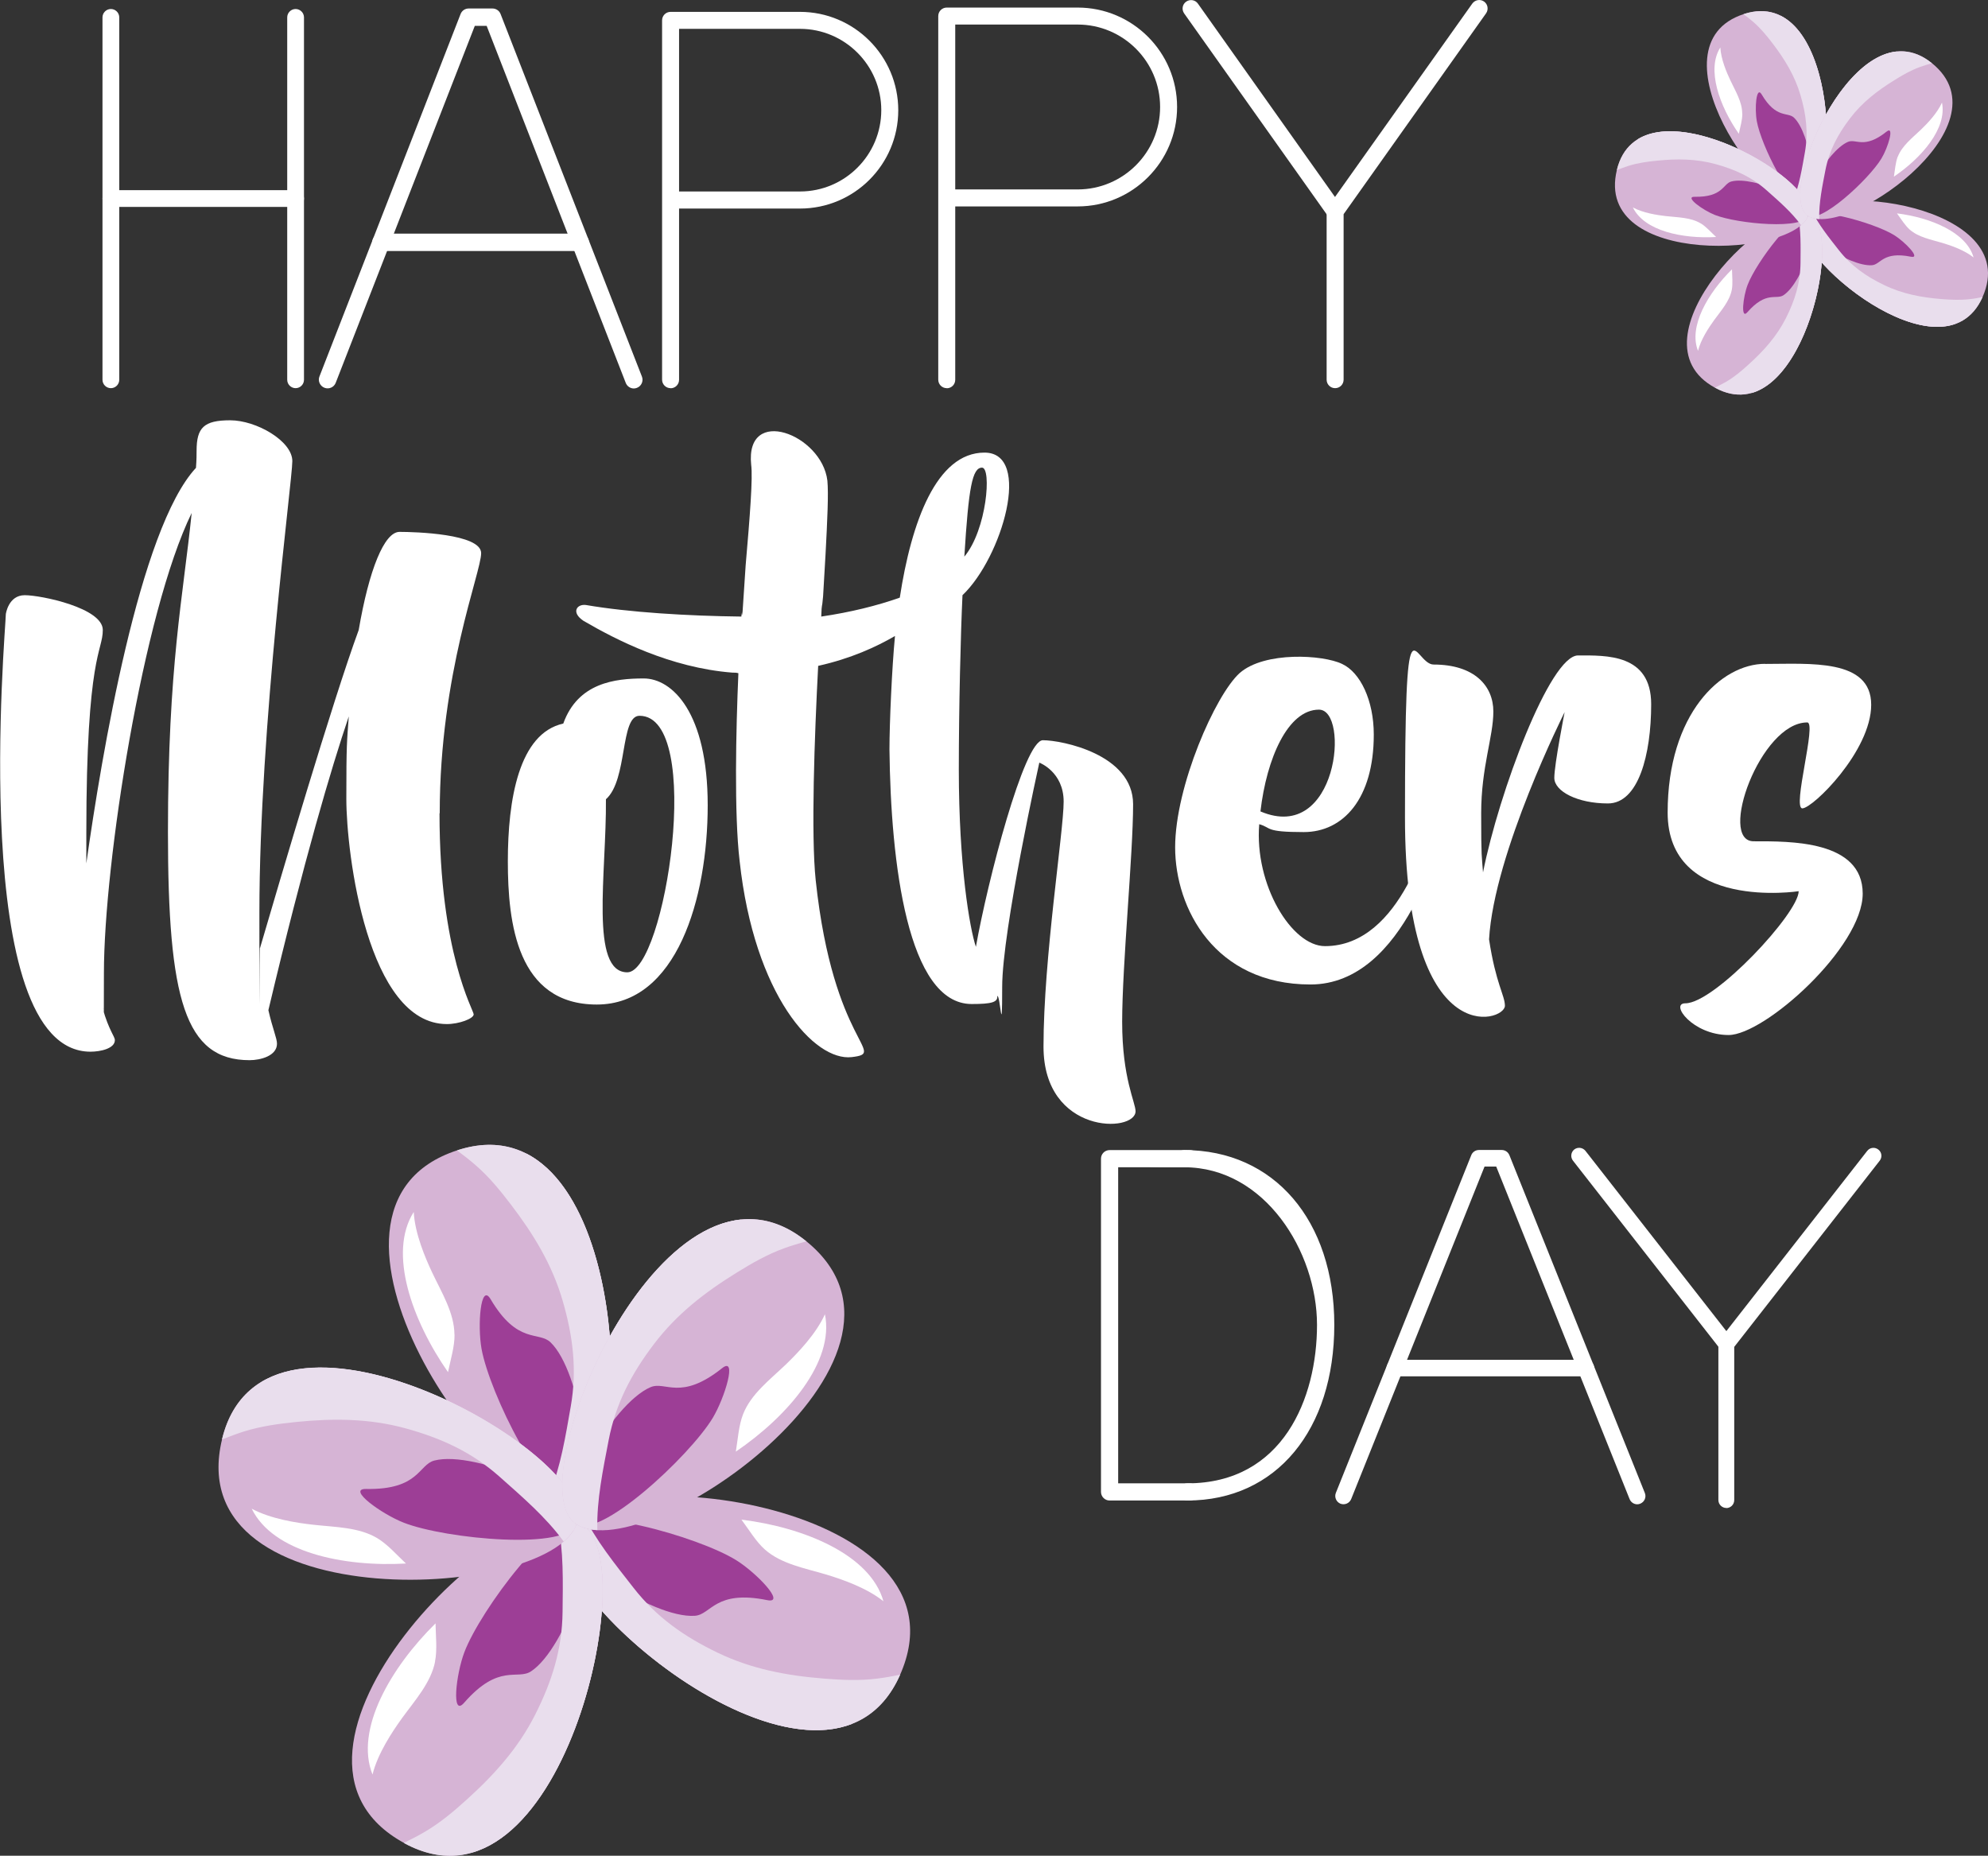 <svg xmlns="http://www.w3.org/2000/svg" viewBox="0 0 1943.6 1814.3"><rect x="0" y="0" width="1943.6" height="1814.3" fill="#333333" stroke="none"/><defs><style>      .cls-1 {        fill: #9d3e96;      }      .cls-2 {        isolation: isolate;      }      .cls-3 {        mix-blend-mode: multiply;      }      .cls-4 {        fill: #fff;      }      .cls-5 {        fill: #e9deed;      }      .cls-6 {        mix-blend-mode: soft-light;      }      .cls-7 {        fill: #d6b4d5;      }    </style></defs><g class="cls-2"><g id="Isolation_Mode"><g><g><g><g><path class="cls-4" d="M1600.7,1470.7c-3.2,0-6.2-1.9-7.5-5.1l-130.4-325.1h-11.4l-130.4,325.1c-1.7,4.1-6.3,6.1-10.5,4.5-4.1-1.7-6.1-6.4-4.5-10.5l132.4-330.2c1.2-3.1,4.2-5.1,7.5-5.1h22.3c3.3,0,6.2,2,7.5,5.1l132.4,330.2c1.7,4.1-.3,8.8-4.5,10.5-1,.4-2,.6-3,.6Z"></path><path class="cls-4" d="M1550.5,1345.6h-186.8c-4.4,0-8.1-3.6-8.1-8.1s3.6-8.1,8.1-8.1h186.8c4.4,0,8.1,3.6,8.1,8.1s-3.6,8.1-8.1,8.1Z"></path></g><g><path class="cls-4" d="M1163.4,1467h-78.6c-4.6,0-8.4-3.8-8.4-8.4v-325.8c0-4.7,3.8-8.4,8.4-8.4h78.6c4.6,0,8.4,3.8,8.4,8.4s-3.8,8.4-8.4,8.4h-70.2v309h70.2c4.6,0,8.4,3.8,8.4,8.4s-3.8,8.4-8.4,8.4Z"></path><path class="cls-4" d="M1160.8,1467c-4.6,0-8.4-3.8-8.4-8.4s3.8-8.4,8.4-8.4c93.6,0,126.8-83.4,126.8-154.9s-51-154.1-129.8-154.1-8.4-3.8-8.4-8.4,3.8-8.4,8.4-8.4c87.7,0,146.7,68.7,146.7,170.9s-56.4,171.7-143.7,171.7Z"></path></g><g><path class="cls-4" d="M1687.8,1474.3c-4.3,0-7.8-3.5-7.8-7.8v-152.4c0-1.7.6-3.4,1.6-4.8l143.9-184.1c2.6-3.4,7.5-4,10.9-1.3,3.4,2.6,4,7.5,1.3,10.9l-142.2,182v149.8c0,4.3-3.5,7.8-7.8,7.8Z"></path><path class="cls-4" d="M1687.8,1321.8c-2.3,0-4.6-1-6.1-3l-143.9-184.1c-2.6-3.4-2-8.2,1.3-10.9,3.4-2.6,8.2-2,10.9,1.3l143.9,184.1c2.6,3.4,2,8.2-1.3,10.9-1.4,1.1-3.1,1.6-4.8,1.6Z"></path></g></g><g><path class="cls-4" d="M429.7,795.1c0,137,33.4,192.4,33.4,196.6s-14.3,9.5-26.2,9.5c-77.5,0-98.3-166.2-98.3-220.4s.6-55.4,2.4-80.4c-17.3,51.2-43.5,139.4-78.6,287.2,4.2,18.5,8.4,27.4,8.4,32.8,0,11.9-16.1,16.1-26.8,16.1-63.2,0-79.8-59.6-79.8-222.8s14.9-230.6,23.2-312.2c-47.7,97.7-85.8,342.6-85.8,449.8s-.6,28-1.2,34.6c6,21.4,11.9,27.4,11.9,31,0,8.3-14.3,11.3-23.8,11.3-120.4,0-82.8-414.1-82.8-427.8,0,0,2.4-18.5,18.5-18.5s76.3,12.5,76.3,34-16.1,23.2-16.1,198.4v29.8c14.9-105.5,51.8-327.1,107.2-386.7.6-7.8.6-13.7.6-16.7,0-22.6,7.1-29.8,32.8-29.8s60.8,20.3,60.8,39.9-32.2,258.6-32.2,441.5,0,24.4.6,34.6c19.7-67.3,70.9-241.3,96.5-311,10.1-59,25-95.9,39.9-95.9s79.8,1.8,79.8,20.8-40.5,117.4-40.5,254.4Z"></path><path class="cls-4" d="M691.9,787.3c0,91.2-30.4,194.8-108.4,194.8s-87-79.8-87-140,10.7-125.1,54.2-134.7c14.3-39.9,50.6-44.1,78.6-44.1s62.6,33.4,62.6,123.9ZM625.2,699.8c-19.1,0-11.3,62.6-32.8,81.6.6,72.1-16.1,169.2,20.9,169.2s75.7-250.8,11.9-250.8Z"></path><path class="cls-4" d="M1110.2,1086.4c0,21.4-90,23.2-90-63.2s19.7-210.3,19.7-239.5-23.8-38.1-23.8-38.1c0,0-36.3,163.8-36.3,219.3s-1.8,7.2-4.8,8.9c.6,6-5.4,7.8-25,7.8-62.6,0-79.2-137.6-80.4-249,0-25,2.4-79.8,5.4-110.8-18.5,10.7-42.9,22-75.1,29.2-3.6,69.1-7.1,165-2.4,209.7,17.3,161.5,70.9,168.6,35.2,172.8-36.3,4.2-95.3-60.2-109.6-191.8-5.4-45.9-3.6-128.1-1.2-183.5-1.8-.6-3.6-.6-6-.6-60.8-4.8-113.8-32.2-145.4-50.6-12.5-8.3-6.5-16.7,2.4-15.5,41.7,7.2,99.5,10.7,151.9,11.3.6-10.1,0,4.8,1.2-4.8l3-45.3c4.2-48.3,7.1-85.8,5.4-98.3-6-58.4,69.1-29.8,74.5,15.5,1.2,12.5,0,38.1-1.8,72.1l-2.4,41.1c-1.2,14.3-1.2,4.2-1.8,19.7,28.6-4.2,54.8-10.7,76.8-18.5,11.3-73.9,35.8-141.8,82.8-141.8s17.3,102.5-21.5,139.4c-1.8,37.5-3.6,110.2-3.6,170.4,0,94.1,10.7,155.5,16.7,173.4,11.3-63.7,47.1-202,65.5-202s88.2,13.7,88.2,62.6-10.7,157.3-10.7,212.7,13.1,78.6,13.1,87.6ZM942.8,544.2c22-26.2,26.8-87,17.3-87s-13.1,19.1-17.3,87Z"></path><path class="cls-4" d="M1413.5,804.6c-4.2,11.9-38.7,157.9-132.3,157.9s-132.3-74.5-132.3-134.1,39.3-149,63.1-170.4c24.4-21.4,81.6-17.9,100.1-8.9,17.9,8.3,31,35.8,31,69.1,0,62.6-29.8,95.3-68.5,95.3s-31-4.2-43.5-7.7c-4.8,59,31.6,119.2,64.3,119.2,75.7,0,102.5-115.6,106.1-125.7,4.2-11.3,16.1-7.2,11.9,5.4ZM1232.3,793.3c75.7,32.2,87.6-99.5,57.2-99.5s-51.2,47.7-57.2,99.5Z"></path><path class="cls-4" d="M1614.3,688.4c0,49.5-12.5,97.1-42.3,97.1s-52.4-11.9-52.4-25,10.1-64.3,10.1-64.3c0,0-69.1,137.6-73.9,222.2,6.6,43.5,15.5,54.8,15.5,64.9,0,16.1-97.7,45.9-97.7-184.1s7.7-149.5,28-149.5c39.9,0,58.4,20.9,58.4,45.9s-11.9,54.2-11.9,99.5.6,41.1,1.8,57.8c15.5-78.1,65.5-212.1,92.9-212.1s71.5-1.8,71.5,47.7Z"></path><path class="cls-4" d="M1725.7,649.1c43.5,0,103.7-5.4,103.7,39.9s-57.2,101.3-67.3,101.3,14.3-84,4.8-84c-45.9,0-87.6,116.2-52.4,116.2s106.6-1.2,106.6,51.2-95.9,138.2-131.1,138.2-57.8-31-42.3-31c28.6,0,110.8-88.2,110.8-109.6,0,0-128.1,19.7-128.1-76.9s52.4-145.4,95.3-145.4Z"></path></g><g><g><path class="cls-4" d="M619.7,379.8c-3.4,0-6.6-2.1-7.9-5.4L475.8,25.3h-11.6l-136,349c-1.7,4.4-6.7,6.5-11,4.8-4.4-1.7-6.6-6.7-4.9-11L450.3,13.7c1.3-3.3,4.4-5.4,7.9-5.4h23.3c3.5,0,6.7,2.2,7.9,5.4l138.2,354.5c1.7,4.4-.5,9.3-4.9,11-1,.4-2.1.6-3.1.6Z"></path><path class="cls-4" d="M567.3,245.4h-194.9c-4.7,0-8.5-3.8-8.5-8.5s3.8-8.5,8.5-8.5h194.9c4.7,0,8.5,3.8,8.5,8.5s-3.8,8.5-8.5,8.5Z"></path></g><g><path class="cls-4" d="M108.4,379.5c-4.5,0-8.2-3.7-8.2-8.2V17c0-4.5,3.7-8.2,8.2-8.2s8.2,3.7,8.2,8.2v354.3c0,4.5-3.7,8.2-8.2,8.2Z"></path><path class="cls-4" d="M289,379.5c-4.5,0-8.2-3.7-8.2-8.2V17c0-4.5,3.7-8.2,8.2-8.2s8.2,3.7,8.2,8.2v354.3c0,4.5-3.7,8.2-8.2,8.2Z"></path><path class="cls-4" d="M289,202.3H108.4c-4.5,0-8.2-3.7-8.2-8.2s3.7-8.2,8.2-8.2h180.6c4.5,0,8.2,3.7,8.2,8.2s-3.7,8.2-8.2,8.2Z"></path></g><path class="cls-4" d="M655.6,379.5c-4.6,0-8.3-3.7-8.3-8.3V19.9c0-4.6,3.7-8.3,8.3-8.3h126.5c53,0,96.1,43.1,96.1,96.2s-43.1,96.1-96.1,96.1h-118.2v167.4c0,4.6-3.7,8.3-8.3,8.3ZM663.9,187.2h118.2c43.9,0,79.5-35.7,79.5-79.5s-35.7-79.5-79.5-79.5h-118.2v159.1Z"></path><path class="cls-4" d="M925.6,379.5c-4.6,0-8.3-3.7-8.3-8.3V15.7c0-4.6,3.7-8.3,8.3-8.3h128c53.6,0,97.2,43.6,97.2,97.2s-43.6,97.2-97.2,97.2h-119.7v169.5c0,4.6-3.7,8.3-8.3,8.3ZM933.9,185.2h119.7c44.4,0,80.6-36.1,80.6-80.6s-36.2-80.6-80.6-80.6h-119.7v161.1Z"></path><g><path class="cls-4" d="M1305.3,379.5c-4.6,0-8.3-3.7-8.3-8.3v-164.4c0-1.7.5-3.4,1.5-4.8L1439.4,3.5c2.7-3.7,7.8-4.6,11.5-2,3.7,2.6,4.6,7.8,2,11.5l-139.3,196.4v161.8c0,4.6-3.7,8.3-8.3,8.3Z"></path><path class="cls-4" d="M1305.3,215.1c-2.6,0-5.1-1.2-6.8-3.5L1157.7,13.1c-2.6-3.7-1.8-8.9,2-11.5,3.7-2.6,8.9-1.8,11.5,2l140.8,198.6c2.6,3.7,1.8,8.9-2,11.5-1.5,1-3.1,1.5-4.8,1.5Z"></path></g></g></g><g><g><path class="cls-7" d="M561,1462.4c65.8-22.3,51.4-391.1-113.6-337.9-174.8,56.4,37.9,363.5,113.6,337.9Z"></path><g class="cls-6"><path class="cls-4" d="M444.3,1304.7c-.2-21.1-12.4-40.8-21.6-60.2-7-14.8-17.1-38.6-18.2-59.6-25.4,40-1.5,106.3,33.5,156.6,2.5-12.2,6.5-24.9,6.4-36.7Z"></path></g><path class="cls-1" d="M559.2,1462.6c24.5-8.3,9.1-121.2-20.9-150.2-11.5-11.2-32.3,2.5-58.7-42.3-9.8-16.5-12.9,25.9-8.8,48.7,7.8,43.1,61.7,152.9,88.4,143.8Z"></path><g class="cls-3"><path class="cls-5" d="M447.4,1124.6c-.2,0-.4.1-.5.2,6.1,4.5,12.1,9.1,17.8,14.1,13.3,11.5,24.1,24.7,34.7,38.6,22.2,29.1,40.4,58.8,50.7,94.2,10.1,34.7,14.2,67.6,7.9,103.4-5.1,29-9.8,59-21.1,86.3,8.9,2.9,17.1,3.3,24.1,1,65.8-22.3,51.4-391.1-113.6-337.9Z"></path></g><g class="cls-3"><path class="cls-5" d="M513.9,1127.5c.6.6,1.2,1.2,1.8,1.9,34.1,36.9,49.3,84.5,58.8,133,8.5,43,12.4,87.8,8.8,131.6-2.3,27.6-12.6,52.8-32.1,69.8,3.5,0,6.8-.4,9.9-1.5,55.5-18.8,53.9-284.5-47.2-334.9Z"></path></g></g><g><g><path class="cls-7" d="M552.6,1496.3c-27.4,63.8,256.3,299.8,327.2,141.5,75-167.7-295.6-215-327.2-141.5Z"></path><g class="cls-6"><path class="cls-4" d="M747.9,1515c15.9,14,38.7,18.1,59.3,24.2,15.7,4.7,40.1,13.1,56.5,26.3-12.8-45.7-78-72.3-138.8-79.8,7.4,9.9,14.2,21.5,23,29.3Z"></path></g><path class="cls-1" d="M553.7,1494.8c-10.2,23.8,84,87.8,125.6,84.9,16.1-1.1,19.7-25.7,70.8-15.3,18.8,3.8-10.7-26.9-30.4-39.1-37.2-23.1-154.9-56.4-166-30.5Z"></path><g class="cls-3"><path class="cls-5" d="M879.8,1637.9c0-.2.1-.4.2-.6-7.5,1.5-14.9,2.9-22.4,3.8-17.4,2.2-34.5,1.4-52,0-36.4-2.9-70.7-9.3-104-25.3-32.6-15.7-59.7-34.6-82.1-63.3-18.1-23.2-37.3-46.7-50.1-73.4-8.1,4.7-13.9,10.5-16.8,17.3-27.4,63.8,256.3,299.8,327.2,141.5Z"></path></g><g class="cls-3"><path class="cls-5" d="M833.1,1685.3c-.9,0-1.7,0-2.6,0-50.3.6-95.8-19.9-138.2-45.2-37.7-22.5-73.6-49.5-103.7-81.5-19-20.3-30.8-44.7-30.4-70.6-2.3,2.6-4.2,5.4-5.6,8.4-23.1,53.9,175.5,230.4,280.5,188.9Z"></path></g></g><g><path class="cls-7" d="M569.1,1490.7c60.6,34-21.2,393.9-173.7,311.3-161.5-87.5,103.9-350.4,173.7-311.3Z"></path><g class="cls-6"><path class="cls-4" d="M425.4,1624.4c-4.1,20.8-19.7,37.9-32.3,55.3-9.6,13.3-23.9,34.8-28.9,55.2-17.6-44,18-104.8,61.6-147.8.2,12.4,1.8,25.7-.5,37.3Z"></path></g><path class="cls-1" d="M567.3,1490.2c22.6,12.7-13.3,120.8-48.1,143.8-13.4,8.9-31.3-8.4-65.5,30.8-12.6,14.4-7.9-27.9.3-49.5,15.5-41,88.6-139,113.2-125.1Z"></path><g class="cls-3"><path class="cls-5" d="M395.4,1802c-.2,0-.3-.2-.5-.3,6.8-3.3,13.6-6.8,20.1-10.6,15.2-8.9,28.3-19.9,41.2-31.6,27.1-24.5,50.5-50.4,67.1-83.3,16.3-32.3,26.3-63.8,26.7-100.2.3-29.4,1.2-59.8-4.9-88.7,9.3-1.2,17.4-.1,23.9,3.5,60.6,34-21.2,393.9-173.7,311.3Z"></path></g><g class="cls-3"><path class="cls-5" d="M461.3,1811.3c.7-.5,1.4-1,2.1-1.6,40.3-30.1,63.9-74,82.2-120,16.2-40.7,28.3-84,32.8-127.8,2.8-27.6-2.7-54.2-18.8-74.6,3.4.6,6.6,1.7,9.5,3.3,51.1,28.7.8,289.6-107.8,320.6Z"></path></g></g></g><g><path class="cls-7" d="M564.5,1487.2c15.5-67.7-306-248.9-347.3-80.5-43.7,178.4,329.4,158.5,347.3,80.5Z"></path><g class="cls-6"><path class="cls-4" d="M369,1503.9c-18.1-10.9-41.3-10.8-62.6-13.2-16.3-1.8-41.8-5.7-60.3-15.7,20.7,42.6,89.7,57.1,150.8,53.6-9-8.4-17.8-18.6-27.9-24.7Z"></path></g><path class="cls-1" d="M563.6,1488.9c5.8-25.3-98.5-71.3-138.9-61-15.6,4-14.8,28.8-66.8,27.8-19.2-.3,15.3,24.6,36.9,33,40.8,16,162.5,27.7,168.8.2Z"></path><g class="cls-3"><path class="cls-5" d="M217.2,1406.7c0,.2,0,.4-.1.6,7.1-2.8,14.2-5.5,21.4-7.8,16.7-5.2,33.7-7.5,51.1-9.3,36.4-3.6,71.2-3.5,106.8,6.2,34.9,9.6,65,23.3,92.2,47.5,22,19.6,45.1,39.3,62.5,63.2,7.1-6.1,11.8-12.8,13.4-20,15.5-67.7-306-248.9-347.3-80.5Z"></path></g><g class="cls-3"><path class="cls-5" d="M254.6,1351.7c.8-.2,1.7-.4,2.5-.5,49.3-9.6,97.8,2.4,144.1,19.7,41.1,15.3,81.3,35.4,116.7,61.6,22.3,16.5,38.3,38.4,42.6,64,1.8-3,3.2-6.1,3.9-9.2,13.1-57.2-213.9-195.2-309.9-135.5Z"></path></g></g><g><path class="cls-7" d="M561.2,1488.3c-53.5-44.3,91.5-383.7,226.7-275.1,143.2,115.1-165.1,326.1-226.7,275.1Z"></path><g class="cls-6"><path class="cls-4" d="M726.5,1382.6c7.7-19.7,26.2-33.7,41.7-48.5,11.8-11.4,29.7-30,38.3-49.2,9.5,46.5-36.5,99.9-87.1,134.3,2-12.2,2.8-25.6,7.1-36.6Z"></path></g><path class="cls-1" d="M562.9,1489.1c-20-16.5,34.7-116.5,73.1-132.9,14.7-6.3,29.2,13.9,70-18.6,15-11.9,2.7,28.8-9.2,48.7-22.7,37.5-112.2,120.8-133.9,102.8Z"></path><g class="cls-3"><path class="cls-5" d="M787.9,1213.2c.2.1.3.3.4.4-7.3,2.1-14.6,4.2-21.7,6.8-16.5,6-31.3,14.5-46.2,23.7-31.1,19.2-58.7,40.5-81,69.9-21.9,28.8-37.4,58-44.3,93.8-5.5,28.9-11.9,58.6-11.1,88.2-9.4-.5-17.2-3-22.9-7.7-53.5-44.3,91.5-383.7,226.7-275.1Z"></path></g><g class="cls-3"><path class="cls-5" d="M724.8,1192.3c-.8.4-1.6.8-2.3,1.1-45,22.4-76.2,61.4-102.4,103.3-23.3,37.2-43,77.6-55.1,119.8-7.7,26.7-7.1,53.8,5.1,76.7-3.3-1.2-6.2-2.8-8.8-4.9-45.2-37.4,51.1-285.1,163.6-296Z"></path></g></g></g><g><g><path class="cls-7" d="M1766.3,196c35.5-12,27.7-211-61.3-182.3-94.3,30.4,20.4,196.1,61.3,182.3Z"></path><g class="cls-6"><path class="cls-4" d="M1703.3,111c0-11.4-6.7-22-11.6-32.5-3.8-8-9.2-20.8-9.8-32.1-13.7,21.6-.8,57.3,18.1,84.4,1.3-6.6,3.5-13.4,3.4-19.8Z"></path></g><path class="cls-1" d="M1765.3,196.1c13.2-4.5,4.9-65.4-11.3-81-6.2-6-17.4,1.4-31.7-22.8-5.3-8.9-7,14-4.7,26.3,4.2,23.3,33.3,82.5,47.7,77.6Z"></path><g class="cls-3"><path class="cls-5" d="M1704.9,13.8c0,0-.2,0-.3.1,3.3,2.4,6.5,4.9,9.6,7.6,7.1,6.2,13,13.3,18.7,20.8,12,15.7,21.8,31.7,27.4,50.8,5.5,18.7,7.7,36.5,4.3,55.8-2.8,15.6-5.3,31.8-11.4,46.6,4.8,1.5,9.2,1.8,13,.5,35.5-12,27.7-211-61.3-182.3Z"></path></g><g class="cls-3"><path class="cls-5" d="M1740.8,15.4c.3.3.6.7.9,1,18.4,19.9,26.6,45.6,31.7,71.7,4.6,23.2,6.7,47.4,4.7,71-1.3,14.9-6.8,28.5-17.3,37.7,1.9,0,3.7-.2,5.4-.8,30-10.2,29.1-153.5-25.4-180.6Z"></path></g></g><g><g><path class="cls-7" d="M1761.7,214.3c-14.8,34.4,138.3,161.7,176.5,76.3,40.5-90.5-159.4-116-176.5-76.3Z"></path><g class="cls-6"><path class="cls-4" d="M1867,224.4c8.6,7.6,20.9,9.8,32,13.1,8.5,2.5,21.6,7.1,30.5,14.2-6.9-24.6-42.1-39-74.9-43.1,4,5.4,7.7,11.6,12.4,15.8Z"></path></g><path class="cls-1" d="M1762.3,213.5c-5.5,12.8,45.3,47.4,67.8,45.8,8.7-.6,10.6-13.9,38.2-8.3,10.1,2-5.8-14.5-16.4-21.1-20.1-12.4-83.5-30.4-89.5-16.4Z"></path><g class="cls-3"><path class="cls-5" d="M1938.2,290.7c0-.1,0-.2.1-.3-4,.8-8,1.6-12.1,2-9.4,1.2-18.6.7-28,0-19.7-1.6-38.1-5-56.1-13.7-17.6-8.4-32.2-18.7-44.3-34.1-9.8-12.5-20.1-25.2-27-39.6-4.4,2.5-7.5,5.6-9.1,9.3-14.8,34.4,138.3,161.7,176.5,76.3Z"></path></g><g class="cls-3"><path class="cls-5" d="M1913,316.2c-.5,0-.9,0-1.4,0-27.1.3-51.7-10.7-74.6-24.4-20.3-12.1-39.7-26.7-55.9-44-10.3-10.9-16.6-24.1-16.4-38.1-1.3,1.4-2.3,2.9-3,4.5-12.5,29.1,94.6,124.3,151.3,101.9Z"></path></g></g><g><path class="cls-7" d="M1770.6,211.3c32.7,18.3-11.4,212.5-93.7,167.9-87.1-47.2,56-189,93.7-167.9Z"></path><g class="cls-6"><path class="cls-4" d="M1693.1,283.4c-2.2,11.2-10.6,20.4-17.4,29.8-5.2,7.2-12.9,18.8-15.6,29.8-9.5-23.7,9.7-56.5,33.2-79.7.1,6.7,1,13.9-.2,20.1Z"></path></g><path class="cls-1" d="M1769.6,211c12.2,6.8-7.2,65.2-25.9,77.6-7.2,4.8-16.9-4.5-35.3,16.6-6.8,7.8-4.3-15,.2-26.7,8.4-22.1,47.8-75,61.1-67.5Z"></path><g class="cls-3"><path class="cls-5" d="M1676.9,379.2c0,0-.2-.1-.3-.2,3.7-1.8,7.3-3.7,10.9-5.7,8.2-4.8,15.2-10.7,22.2-17.1,14.6-13.2,27.2-27.2,36.2-44.9,8.8-17.4,14.2-34.4,14.4-54.1.1-15.9.6-32.2-2.6-47.9,5-.6,9.4,0,12.9,1.9,32.7,18.3-11.4,212.5-93.7,167.9Z"></path></g><g class="cls-3"><path class="cls-5" d="M1712.5,384.2c.4-.3.7-.6,1.1-.8,21.7-16.2,34.5-39.9,44.3-64.7,8.8-22,15.3-45.3,17.7-68.9,1.5-14.9-1.5-29.2-10.1-40.2,1.8.3,3.6.9,5.1,1.8,27.6,15.5.5,156.2-58.1,172.9Z"></path></g></g></g><g><path class="cls-7" d="M1768.1,209.4c8.4-36.5-165-134.3-187.3-43.4-23.6,96.3,177.7,85.5,187.3,43.4Z"></path><g class="cls-6"><path class="cls-4" d="M1662.7,218.4c-9.8-5.9-22.3-5.8-33.8-7.1-8.8-1-22.6-3.1-32.5-8.5,11.2,23,48.4,30.8,81.4,28.9-4.9-4.5-9.6-10-15-13.3Z"></path></g><path class="cls-1" d="M1767.7,210.3c3.1-13.6-53.1-38.5-74.9-32.9-8.4,2.1-8,15.5-36,15-10.4-.2,8.2,13.2,19.9,17.8,22,8.6,87.7,14.9,91.1.1Z"></path><g class="cls-3"><path class="cls-5" d="M1580.8,166c0,.1,0,.2,0,.3,3.8-1.5,7.6-3,11.5-4.2,9-2.8,18.2-4.1,27.6-5,19.6-2,38.4-1.9,57.6,3.4,18.8,5.2,35.1,12.6,49.7,25.6,11.9,10.6,24.3,21.2,33.7,34.1,3.8-3.3,6.4-6.9,7.2-10.8,8.4-36.5-165-134.3-187.3-43.4Z"></path></g><g class="cls-3"><path class="cls-5" d="M1601,136.3c.4,0,.9-.2,1.4-.3,26.6-5.2,52.8,1.3,77.7,10.6,22.2,8.3,43.9,19.1,62.9,33.2,12,8.9,20.7,20.7,23,34.5,1-1.6,1.7-3.3,2.1-5,7.1-30.8-115.4-105.3-167.1-73.1Z"></path></g></g><g><path class="cls-7" d="M1766.3,210c-28.9-23.9,49.4-207,122.3-148.4,77.3,62.1-89.1,175.9-122.3,148.4Z"></path><g class="cls-6"><path class="cls-4" d="M1855.5,153c4.2-10.6,14.1-18.2,22.5-26.2,6.4-6.1,16-16.2,20.6-26.5,5.1,25.1-19.7,53.9-47,72.4,1.1-6.6,1.5-13.8,3.8-19.7Z"></path></g><path class="cls-1" d="M1767.2,210.4c-10.8-8.9,18.7-62.8,39.5-71.7,8-3.4,15.8,7.5,37.7-10,8.1-6.4,1.5,15.6-5,26.3-12.2,20.2-60.5,65.2-72.2,55.4Z"></path><g class="cls-3"><path class="cls-5" d="M1888.6,61.6c0,0,.2.1.2.2-3.9,1.1-7.9,2.3-11.7,3.7-8.9,3.2-16.9,7.8-24.9,12.8-16.8,10.4-31.7,21.8-43.7,37.7-11.8,15.5-20.2,31.3-23.9,50.6-3,15.6-6.4,31.6-6,47.6-5-.3-9.3-1.6-12.3-4.1-28.9-23.9,49.4-207,122.3-148.4Z"></path></g><g class="cls-3"><path class="cls-5" d="M1854.6,50.3c-.4.2-.8.4-1.3.6-24.3,12.1-41.1,33.1-55.3,55.7-12.6,20-23.2,41.8-29.7,64.6-4.1,14.4-3.8,29,2.7,41.4-1.8-.7-3.4-1.5-4.7-2.6-24.4-20.2,27.6-153.8,88.2-159.7Z"></path></g></g></g></g></g></g></svg>
